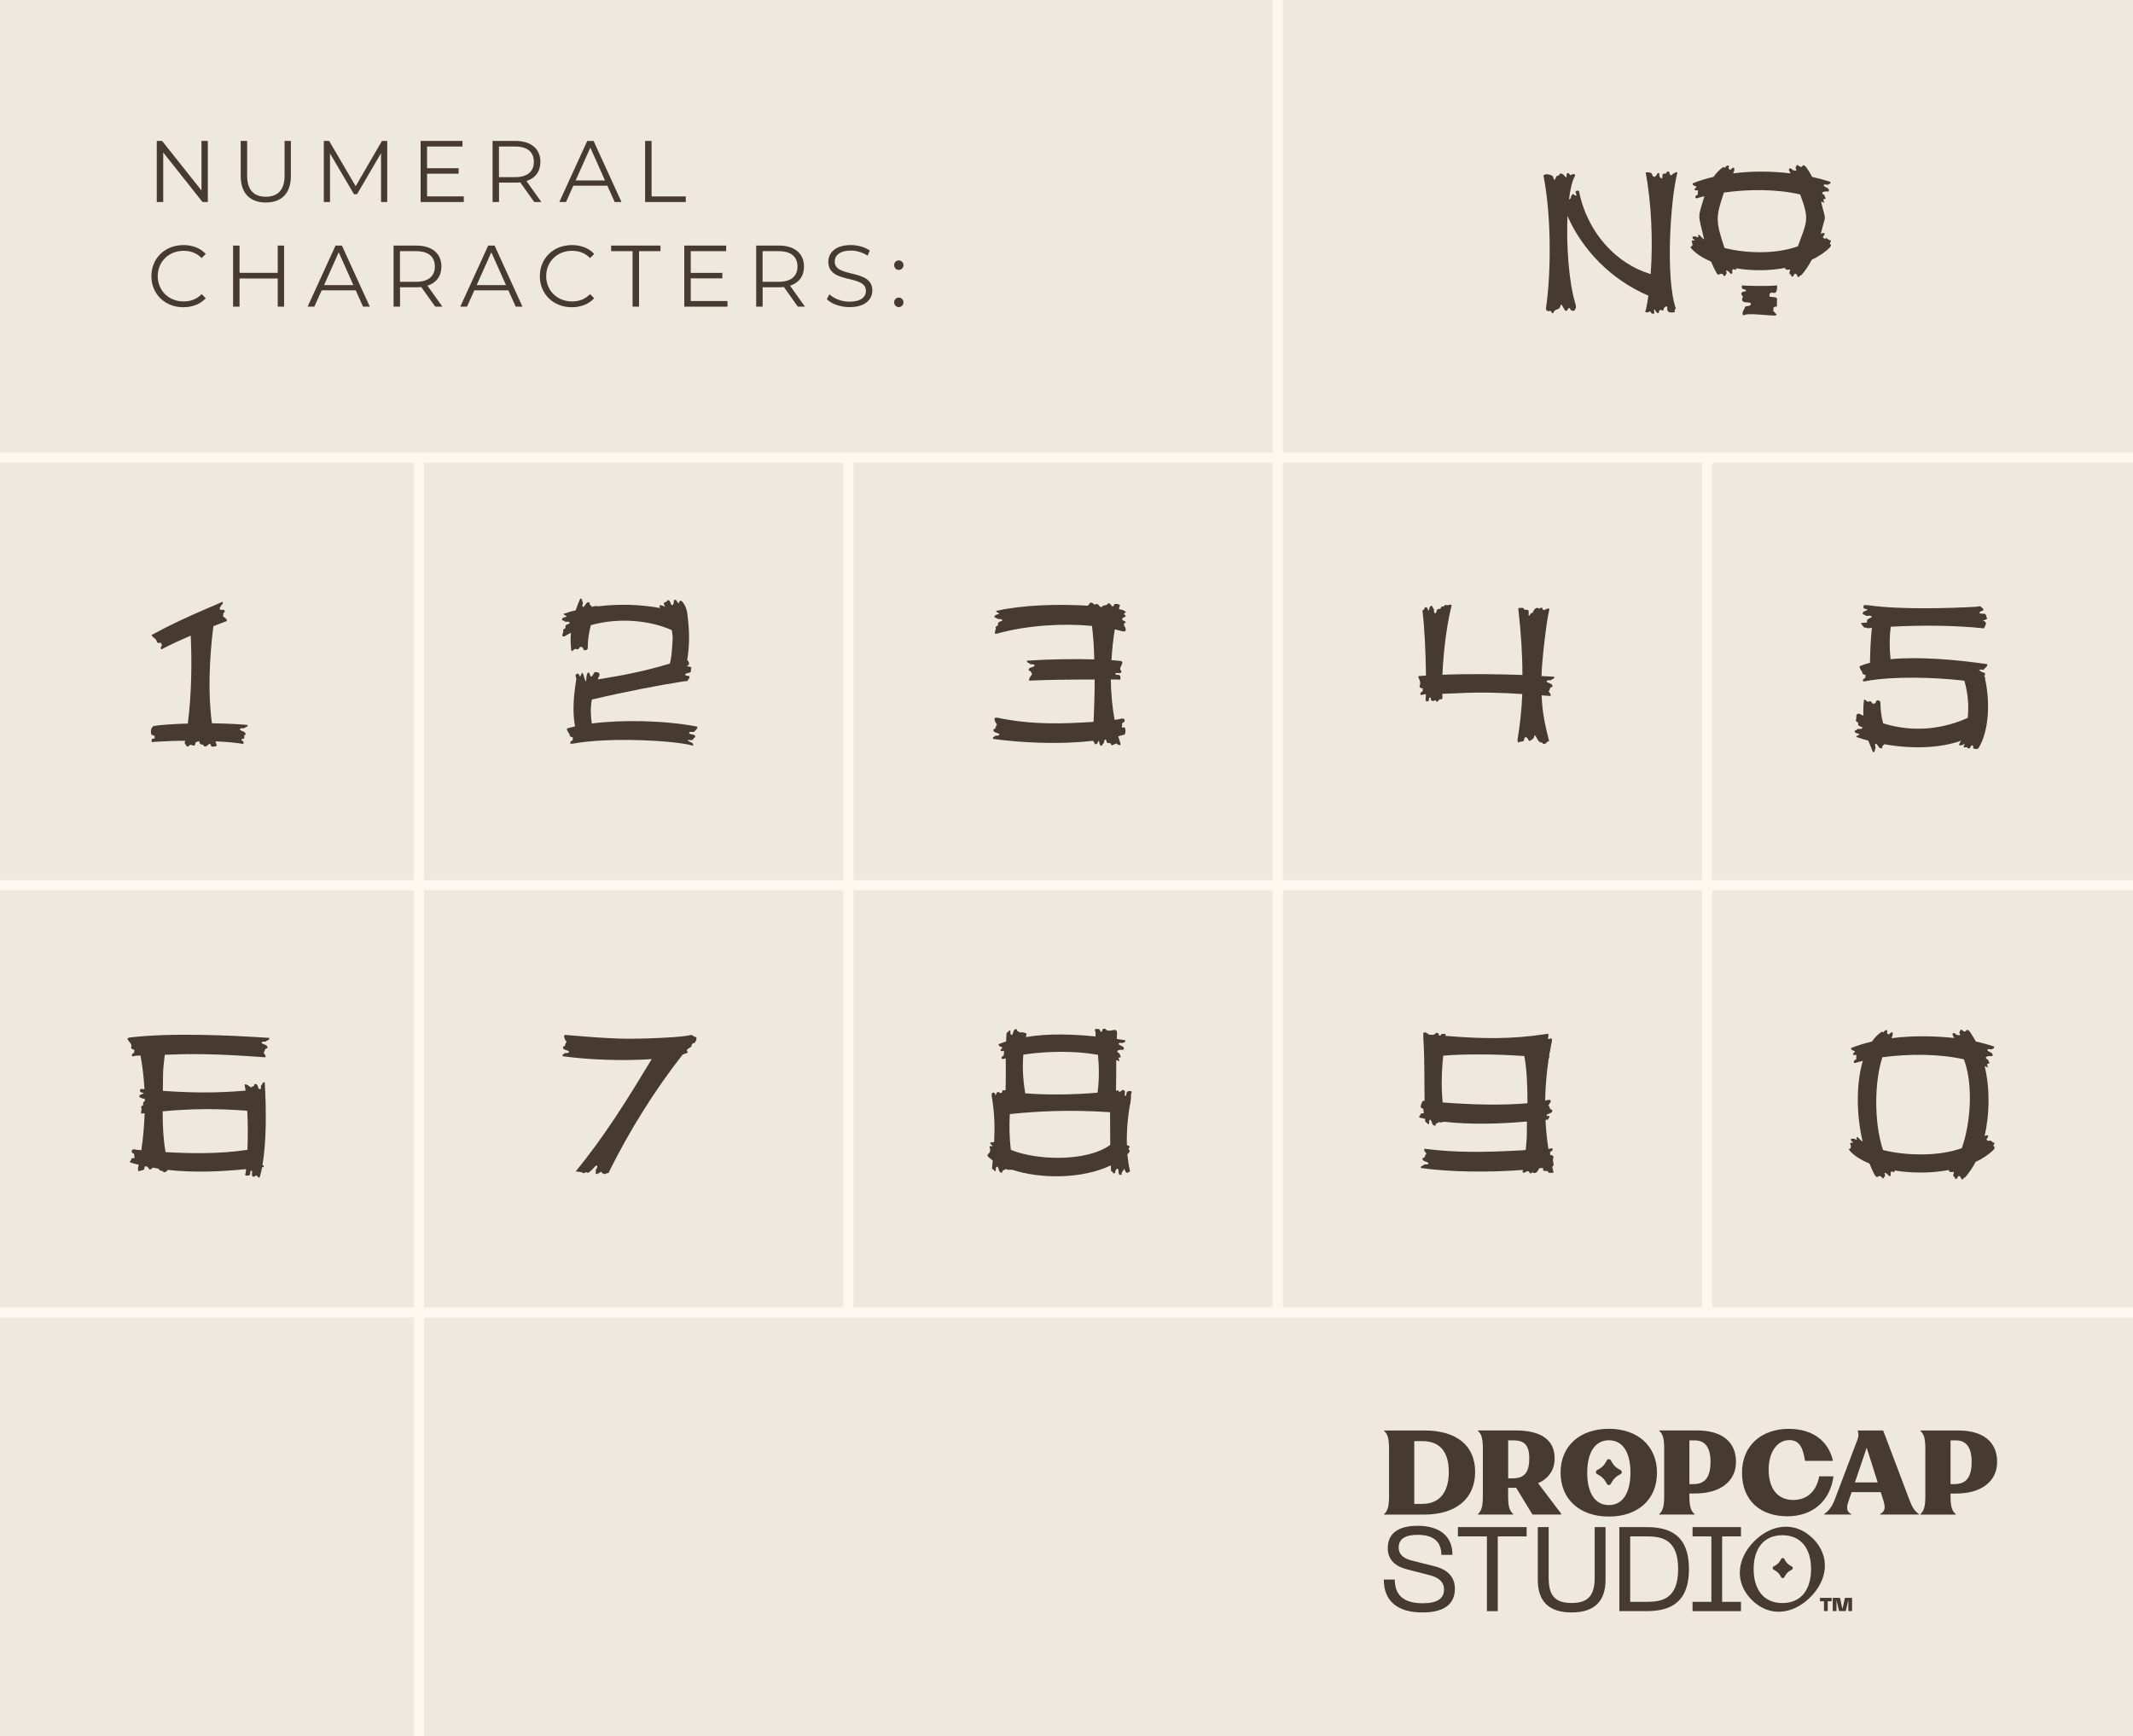 <?xml version="1.0" encoding="UTF-8"?><svg xmlns="http://www.w3.org/2000/svg" viewBox="0 0 420.4 342.28"><defs><style>.cls-1{fill:none;stroke:#fdf8ef;stroke-miterlimit:10;stroke-width:2px;}.cls-2{fill:#efe8df;}.cls-3{fill:#463a31;}</style></defs><g id="Background"><rect class="cls-2" width="420.4" height="342.28"/><path class="cls-3" d="M40.96,27.78v12.04h-1.05l-7.74-9.77v9.77h-1.27v-12.04h1.05l7.76,9.77v-9.77h1.25Z"/><path class="cls-3" d="M47.44,34.68v-6.9h1.27v6.84c0,2.85,1.34,4.16,3.68,4.16s3.7-1.31,3.7-4.16v-6.84h1.24v6.9c0,3.46-1.86,5.24-4.94,5.24s-4.95-1.79-4.95-5.24Z"/><path class="cls-3" d="M76.32,27.78v12.04h-1.22v-9.63l-4.73,8.1h-.6l-4.73-8.05v9.58h-1.22v-12.04h1.05l5.23,8.92,5.18-8.92h1.05Z"/><path class="cls-3" d="M91.41,38.72v1.1h-8.51v-12.04h8.25v1.1h-6.98v4.28h6.22v1.08h-6.22v4.47h7.24Z"/><path class="cls-3" d="M105.29,39.82l-2.75-3.87c-.31.03-.62.05-.96.05h-3.23v3.82h-1.27v-12.04h4.51c3.06,0,4.92,1.55,4.92,4.13,0,1.89-1,3.22-2.75,3.78l2.94,4.13h-1.39ZM105.22,31.91c0-1.93-1.27-3.03-3.68-3.03h-3.2v6.04h3.2c2.41,0,3.68-1.12,3.68-3.01Z"/><path class="cls-3" d="M119.71,36.6h-6.71l-1.44,3.22h-1.32l5.5-12.04h1.25l5.5,12.04h-1.34l-1.44-3.22ZM119.24,35.57l-2.89-6.47-2.89,6.47h5.78Z"/><path class="cls-3" d="M127.15,27.78h1.27v10.94h6.74v1.1h-8.01v-12.04Z"/><path class="cls-3" d="M29.84,54.43c0-3.52,2.68-6.12,6.31-6.12,1.75,0,3.34.58,4.4,1.75l-.81.81c-.98-1-2.18-1.43-3.56-1.43-2.91,0-5.09,2.13-5.09,4.99s2.18,4.99,5.09,4.99c1.38,0,2.58-.43,3.56-1.44l.81.81c-1.07,1.17-2.65,1.77-4.42,1.77-3.61,0-6.29-2.6-6.29-6.12Z"/><path class="cls-3" d="M55.99,48.41v12.04h-1.25v-5.55h-7.53v5.55h-1.27v-12.04h1.27v5.37h7.53v-5.37h1.25Z"/><path class="cls-3" d="M70.11,57.23h-6.71l-1.45,3.22h-1.32l5.5-12.04h1.26l5.5,12.04h-1.34l-1.44-3.22ZM69.65,56.2l-2.89-6.47-2.89,6.47h5.78Z"/><path class="cls-3" d="M85.78,60.45l-2.75-3.87c-.31.03-.62.05-.96.05h-3.23v3.82h-1.27v-12.04h4.51c3.06,0,4.92,1.55,4.92,4.13,0,1.89-1,3.22-2.75,3.78l2.94,4.13h-1.39ZM85.71,52.54c0-1.93-1.27-3.03-3.68-3.03h-3.2v6.04h3.2c2.41,0,3.68-1.12,3.68-3.01Z"/><path class="cls-3" d="M100.2,57.23h-6.71l-1.45,3.22h-1.32l5.5-12.04h1.26l5.5,12.04h-1.34l-1.44-3.22ZM99.73,56.2l-2.89-6.47-2.89,6.47h5.78Z"/><path class="cls-3" d="M106.4,54.43c0-3.52,2.68-6.12,6.31-6.12,1.75,0,3.34.58,4.4,1.75l-.81.81c-.98-1-2.18-1.43-3.56-1.43-2.91,0-5.09,2.13-5.09,4.99s2.18,4.99,5.09,4.99c1.38,0,2.58-.43,3.56-1.44l.81.81c-1.07,1.17-2.65,1.77-4.42,1.77-3.61,0-6.29-2.6-6.29-6.12Z"/><path class="cls-3" d="M124.68,49.51h-4.23v-1.1h9.73v1.1h-4.23v10.94h-1.27v-10.94Z"/><path class="cls-3" d="M143.38,59.35v1.1h-8.51v-12.04h8.25v1.1h-6.98v4.28h6.23v1.08h-6.23v4.47h7.24Z"/><path class="cls-3" d="M157.25,60.45l-2.75-3.87c-.31.03-.62.05-.96.05h-3.23v3.82h-1.27v-12.04h4.5c3.06,0,4.92,1.55,4.92,4.13,0,1.89-1,3.22-2.75,3.78l2.94,4.13h-1.39ZM157.18,52.54c0-1.93-1.27-3.03-3.68-3.03h-3.2v6.04h3.2c2.41,0,3.68-1.12,3.68-3.01Z"/><path class="cls-3" d="M162.97,58.99l.5-.98c.86.84,2.39,1.46,3.97,1.46,2.25,0,3.23-.95,3.23-2.13,0-3.3-7.41-1.27-7.41-5.73,0-1.77,1.38-3.3,4.44-3.3,1.36,0,2.77.4,3.73,1.07l-.43,1.01c-1.03-.67-2.24-1-3.3-1-2.2,0-3.18.98-3.18,2.18,0,3.3,7.41,1.31,7.41,5.69,0,1.77-1.41,3.28-4.49,3.28-1.81,0-3.58-.64-4.47-1.56Z"/><path class="cls-3" d="M176.23,52.26c0-.53.41-.93.91-.93s.93.4.93.93-.43.95-.93.95-.91-.41-.91-.95ZM176.23,59.59c0-.53.41-.93.91-.93s.93.4.93.93-.43.95-.93.95-.91-.41-.91-.95Z"/><line class="cls-1" x1="82.58" y1="90" x2="82.58" y2="342.28"/><line class="cls-1" x1="167.21" y1="90" x2="167.21" y2="258.85"/><line class="cls-1" x1="251.84" y1="0" x2="251.84" y2="258.85"/><line class="cls-1" x1="336.47" y1="90" x2="336.47" y2="258.85"/><line class="cls-1" x1="420.52" y1="90.23" y2="90.23"/><line class="cls-1" x1="420.52" y1="174.48" y2="174.48"/><line class="cls-1" x1="420.52" y1="258.73" y2="258.73"/><path class="cls-3" d="M290.74,290.15c0-5.25-3.72-8.17-9.98-8.17h-7.95v.11c.77.63.96,1.71.96,3.55v9.26c0,1.82-.2,2.91-.96,3.55v.11h7.88c6.26,0,10.05-3.13,10.05-8.41ZM280.34,296.45h-1.6v-12.37h1.6c3.35,0,5.21,1.97,5.21,6.09s-1.95,6.28-5.21,6.28Z"/><path class="cls-3" d="M317.1,298.95c5.69,0,9.48-3.35,9.48-8.63s-3.79-8.67-9.48-8.67-9.52,3.35-9.52,8.63,3.79,8.67,9.52,8.67ZM317.1,283.91c2.76,0,4.25,2.43,4.25,6.37s-1.49,6.41-4.25,6.41-4.27-2.43-4.27-6.37,1.49-6.41,4.27-6.41Z"/><path class="cls-3" d="M352.24,298.9c5.04,0,8.47-3.02,9.13-7.88h-2.82c-.5,2.85-2.32,4.66-5.1,4.66-2.98,0-4.86-2.08-4.86-6,0-3.22,1.53-5.8,4.07-5.8,2.19,0,2.72,1.8,3.1,4.09h5.51c-.96-4.2-4.33-6.31-8.71-6.31-5.23,0-9.22,3.15-9.22,8.65s3.63,8.58,8.91,8.58Z"/><path class="cls-3" d="M361.59,295.66c-.55,1.47-1.31,2.3-2.08,2.8v.09h5.36v-.09c-.94-.48-1.01-1.23-.5-2.67l.57-1.66h5.74l.55,1.75c.37,1.25.35,2.06-.66,2.56v.11h7.64v-.11c-.79-.48-1.36-1.4-1.8-2.58l-5.25-13.88h-5.04c.2.48.24,1.07.02,1.69l-4.55,12ZM367.91,285.37l2.17,6.85h-4.49l2.32-6.85Z"/><path class="cls-3" d="M385.91,281.98h-7.4v.11c.77.63.96,1.71.96,3.55v9.26c0,1.82-.2,2.91-.96,3.55v.11h6.94v-.11c-.81-.63-1.01-1.73-1.01-3.55v-.49h1.12c4.82,0,8.06-2.29,8.06-6.24s-2.76-6.19-7.71-6.19ZM385.23,292.55h-.79v-8.62h1.05c2.04,0,3.11,1.38,3.11,4.24,0,3.26-1.27,4.38-3.37,4.38Z"/><path class="cls-3" d="M298.25,298.44c-.81-.63-1.01-1.73-1.01-3.55v-1.61h1.12c.16,0,.31,0,.46-.01l3.22,5.28h5.65v-.18l-4.54-5.99c2.04-.93,3.26-2.57,3.26-4.89,0-3.72-2.76-5.52-7.71-5.52h-7.4v.11c.77.63.96,1.71.96,3.55v9.26c0,1.82-.2,2.91-.96,3.55v.11h6.94v-.11ZM297.25,283.93h1.05c2.04,0,3.11.84,3.11,3.57,0,3.12-1.27,3.92-3.37,3.92h-.79v-7.5Z"/><path class="cls-3" d="M333.98,298.44c-.81-.63-1.01-1.73-1.01-3.55v-.49h1.12c4.82,0,8.06-2.29,8.06-6.24s-2.76-6.19-7.71-6.19h-7.4v.11c.77.63.96,1.71.96,3.55v9.26c0,1.82-.2,2.91-.96,3.55v.11h6.94v-.11ZM332.97,283.93h1.05c2.04,0,3.11,1.38,3.11,4.24,0,3.26-1.27,4.38-3.37,4.38h-.79v-8.62Z"/><path class="cls-3" d="M314.78,290.58l.36.2c.57.31,1.04.78,1.36,1.36l.2.36c.17.31.62.31.79,0l.2-.36c.31-.57.78-1.04,1.36-1.36l.36-.2c.31-.17.31-.62,0-.79l-.36-.2c-.57-.31-1.04-.78-1.36-1.36l-.2-.36c-.17-.31-.62-.31-.79,0l-.2.36c-.31.57-.78,1.04-1.36,1.36l-.36.2c-.31.17-.31.62,0,.79Z"/><path class="cls-3" d="M280.35,317.85c-5.03,0-7.61-2.33-7.61-6.49h2.16c0,3.17,1.86,4.68,5.5,4.68,2.87,0,4.21-.92,4.21-2.75,0-1.29-.85-2.28-2.77-2.77l-4.63-1.2c-2.61-.68-3.69-2.19-3.69-4.16,0-2.87,2.07-4.39,5.87-4.39,4.51,0,6.88,2.16,6.88,5.73h-2.19c0-2.63-1.57-3.95-4.7-3.95-2.42,0-3.71.82-3.71,2.51,0,1.17.7,2.07,2.51,2.54l4.58,1.15c2.68.68,3.99,2.23,3.99,4.42,0,2.96-2,4.68-6.41,4.68Z"/><path class="cls-3" d="M300.89,301.03v1.83h-5.69v14.73h-2.14v-14.73h-5.71v-1.83h13.53Z"/><path class="cls-3" d="M303.09,301.03h2.14v9.96c0,3.31,1.06,5,4.51,5s4.56-1.69,4.56-5v-9.96h2.14v10.41c0,4.14-2.14,6.41-6.7,6.41s-6.65-2.28-6.65-6.41v-10.41Z"/><path class="cls-3" d="M319.16,301.03h5.33c4.09,0,8.39,1.15,8.39,8.27s-4.3,8.29-8.39,8.29h-5.33v-16.56ZM324.5,315.76c2.94,0,6.25-.47,6.25-6.46s-3.34-6.44-6.25-6.44h-3.2v12.9h3.2Z"/><path class="cls-3" d="M343.13,301.03v1.83h-3.71v12.9h3.71v1.83h-9.54v-1.83h3.71v-12.9h-3.71v-1.83h9.54Z"/><path class="cls-3" d="M357.34,303.3c3.46,3.48,2.89,8.13-.54,11.55-3.45,3.43-8.1,3.99-11.56.51-3.46-3.48-2.91-8.15.54-11.58,3.43-3.41,8.1-3.95,11.56-.47ZM351.29,316c3.81,0,5.66-2.8,5.66-6.7s-1.86-6.67-5.66-6.67-5.66,2.8-5.66,6.67,1.86,6.7,5.66,6.7Z"/><path class="cls-3" d="M361.01,315.65h-.78v1.92h-.74v-1.92h-.78v-.67h2.3v.67ZM362.66,314.98l.47,2.22.49-2.22h1.41v2.59h-.74v-2.16l-.5,2.16h-1.33l-.5-2.16v2.16h-.74v-2.59h1.43Z"/><path class="cls-3" d="M349.56,309.41l.28.16c.45.24.81.61,1.06,1.06l.16.28c.13.24.48.24.61,0l.16-.28c.24-.45.61-.81,1.06-1.06l.28-.16c.24-.13.24-.48,0-.61l-.28-.16c-.45-.24-.81-.61-1.06-1.06l-.16-.28c-.13-.24-.48-.24-.61,0l-.16.28c-.24.45-.61.81-1.06,1.06l-.28.16c-.24.13-.24.48,0,.61Z"/></g><g id="Layer_3"><path class="cls-3" d="M48.13,143.54c-.29.08-.82-.16-.86.29.37.37,1.35.33,1.07,1.07-.57-.08.33.86-.74.78-.12.49.66.25.33.98-1.19-.25-3.11-.41-5.45-.53.08.29.16.57.25.86-.25.16-.78.29-1.07.12-.2-.16-.04-.41-.33-.49-.37.12-.62.7-1.11.49-.16-.66-.86.04-.94-.98-1.52.08-.12,1.31-1.72.66-.29.08-.41.61-.82.25-.04-.25-.45-.37-.29-.86l.04-.16c-1.97,0-4.01.08-6.02.21-.37.04-.49.12-.57-.04-.12-.57.21-.62.57-.62.08-.04-.04-.45,0-.53-.33-.08-.74-.16-.7-.57-.12-.86.25-1.07.45-1.35,1.52-.25,4.02-.41,6.8-.49.74-5.82.82-12.14.57-17.34-1.72.74-3.52,1.56-5.29,2.46-.33.16-.41.33-.53.21-.37-.45.49-.7-.04-1.07.04-.08.04-.12.04-.21-.33.04-.74.21-.9-.25.08-.45-1.07-.94-.98-1.27,3.93-2.13,6.72-3.4,11.27-5.37,0-.04.04-.08.08-.08,0,0,.04,0,.04.04l2.54-1.11c.37.37-.29.57-.29.9-.21.21-.29.21-.16.62.53.21.86-.29.94.49-.57.21-.12.53-.41.82.33.21.86.57.82.94-.82.33-1.72.66-2.66,1.02-.78,6.07-1.11,13.24-.29,19.15,2.5.04,4.92.12,7.01.33.16.45-.49.37-.66.66Z"/><path class="cls-3" d="M52.42,205.3c-.29.12-.82-.12-.86.29.37.41,1.35.29,1.11,1.07-.61-.04-.37.66-.74.82.21.29.53.66.37.94-5.74-.41-11.96-.82-18.97-.53l-.86.04c-.08.7-.16,1.44-.25,2.3-.12,1.11-.08,3.12-.12,4.8,5.04.37,10.32.49,16.31-.04-.08-.41-.12-.82-.2-1.19.33-.21,1.02.41,1.31.61.16-.41.66-.12.61-.7.7-.21.66.57.9.98l.37-.04c.08-.16,0-.49.04-.66.33-.16.25-.82.74-.62.33,5.62.33,11.81-.45,16.28.16.08.33.08.21.41l-.29.04c-.12.66-.25,1.23-.41,1.8-.25.86-.61-.78-1.07.08-.74-.08-.45-.33-.49-1.07,0-.16-.33-.29-.33.12,0,.78-.37.74-.9.7-.16-.08-.16-.21-.04-.53q.08-.25.08-.74c-4.88.49-10.2.74-15.4.16-.21.12-.33.45-.61.45-.25.04-.37-.08-.45-.25-.41.04-.66-.21-.82-.45-.37-.08-.74-.12-1.07-.21-.08.08-.21.16-.29.25-.49.37-.53-.16-.78-.41l-.45-.12c-.08.08-.21.25-.16.37-.04.62-.74.37-1.02.62-.2.12-.25-.21-.25-.49.04-.25.08-.53.16-.78-.57-.12-1.15-.29-1.68-.45-.2-.25.12-.33.21-.53-.08-.45.37-.25.66-.37-.04-.04-.04-.41-.12-.45.29-.53-.61-.37-.45-.9.04-.21.16-.41.53-.33.16.04.57.12,1.35.16.37-2.42.57-4.88.66-7.3-.37.04-.61.12-.61.12-.29-.29.21-.98-.12-1.27.04-.33.57-.33.45-.7-.08-.25.08-.41.33-.53l-.04-.49c-.21,0-.49.08-.66-.16-.16-.04-.33,0-.41-.21,0-.49.57-.45.9-.66-.21-.25-.82-.08-.74-.53-.04-.41.12-.37.86-.29-.12-2.25-.37-4.47-.78-6.64-.61,0-1.02.04-1.15.08-.33.12-.45.12-.53-.04-.16-.57.7-.41.41-.98.08-.04.08-.08.12-.16-.33-.12-.74-.16-.7-.57.45-.78-1.6-1.72-.21-1.89,8.19-.98,20.08-.41,27.41.08.21.49-.45.41-.61.7ZM48.73,218.95c-6.23-.45-10.98-.41-16.67.12,0,3.24.16,5.74.57,8.04,5.12.29,10.65.37,16.14-.45.08-2.21.12-5-.04-7.71Z"/><path class="cls-3" d="M136.77,144.28c-.29.08-.9-.2-.98.25.37.37,1.47.12,1.19.86-.57-.04.12.74-1.39.45-.08.49,1.31.41.98,1.15-3.2-.98-16.35-1.76-23.6-.41-.37.04-.49.08-.57-.08-.12-.53.74-.41.45-.94.08-.04.08-.12.12-.16-.33-.12-.74-.16-.7-.62-.08-.21-.7-.9-.49-1.19.45-.12.98-.29,1.56-.41-.49-2.5-.37-5.62.25-9.31-.04-.45-.29-.7,0-.98.12-.21.33-.04.49,0,.08.16.2.7.37.29.16-.21.12-.62.41-.49.16.29.41,1.39.57,1.6h.08s.04-.16.04-.37c.04-1.35.49-1.8.74-.86.29.98.82-.74.98-.57.25,0,1.07-.04.86.7-.12.25-.25.49-.33.74,4.63-.74,9.1-1.56,14.22-3.12.29-1.02.41-2.34.53-4.43.08-.74,0-1.48-.16-2.17-4.1-1.85-10.2-2.58-15.94-.98-.41,1.56-.61,3.08-.61,4.43.04.41-.33.49-.49.53-.57.04-.25-.78-.86-.62-.04-.08-.08-.08-.12-.12-.2.29-.33.66-.74.53-.33-.33-.86.57-1.02.33-.16-1.27-.2-2.42-.08-3.57-.45.21-.86.45-1.27.7-.94.16,0-.9-.29-1.19.04-.33.57-.29.49-.66s.25-.49.53-.57c.08-.08.33-.04.29-.29-.29-.41-.82.08-1.11-.37-.16-.04-.37,0-.41-.21.04-.49.62-.45.94-.61.21-.04-1.15-.53-.37-.62.7-.25,1.39-.45,2.13-.61.25-.78.57-1.52.9-2.3.49-.08.29.53.53.74.04.33-.33.78.08.9.45-.25.61-1.27,1.27-.82-.16.57.37.41.41.82.33-.12.86-.29,1.19-.12,4.22-.53,8.48-.37,12.29.33-.57-1.02.62-.37.98-.25-.82-1.27.53-.7.37-1.27.74-.21.53.74.98.98.41-.12.33-.74.37-1.07.7-.12.49.57.98.66.16-1.02.78-.16.78-.16.66.86.86,1.68,1.02,3.44.21,1.97.37,4.63-.16,7.91.29.33.7.86-.12,1.23,1.15.12.94.25.86.62,0,.25,0,.49-.16.61-.45.12-.78.16-1.02.37.04.25.33.25.45.29.33.04.45,0,.45.37-.7.98-.25.57-1.27.74-4.79.74-11.96,2.13-17.99,3.57-.33,1.85-.21,3.36,0,4.72,5.98-.78,14.34-.62,20.77.61.16.49-.49.78-.66,1.07Z"/><path class="cls-3" d="M136.31,206.12c.04.49-1.43.57-.74,1.27.04.16-.61.33-1.02.49-5.49,6.97-10.45,14.97-14.34,22.76-.16.29-.16.45-.29.62-.37-.16-.49.29-.82.16-.45-.12-.49-.25-.61-.45-.33.21-.82.53-1.02.45-.16-.16-.04-.29,0-.45-.25-.49.45-.74.21-1.19-.16-.12-.25.08-.37.12-.21.25-1.31,1.48-1.56,1.27-.29-.29-.49.16-.82.08,0,0,.12-.21-1.47-.33,5.78-7.05,10.28-14.35,14.99-22.14-5.57.37-12.17.16-17.53-.57-.21-.45.2-.29.37-.61.29-.08.82.12.86-.33-.41-.37-1.39-.25-1.15-.98.57,0,.29-.7.7-.86-.25-.29-1.07-1.68.08-1.39,9.71.82,11.8.82,18.03.57,4.06-.16,5.86-.45,6.23-.57.33-.08.7.16.78.33.7-.04.49.62.12,1.19-.04.04-.66.08-.62.57Z"/><path class="cls-3" d="M221.81,123.73c.04.37.29.78-.49.74-.49-.12-1.02-.29-1.6-.41-.33,1.97-.53,4.02-.66,6.07.66.04,1.31.12,1.88.16.86.33-.74,1.48.08,1.93-.04.7-.33.41-1.07.45-.12.04-.25.33.16.33.78,0,.74.37.7.9-.08.21-.21.04-.57.04h-1.31c.04,2.71.29,5.41.74,7.95.86-.08,1.27-.21,1.43-.25.37-.08.49.12.57.33.12.53-.74.37-.49.94-.04.04-.08.37-.08.45.29.12.74-.12.66.33.12.21.08.86-.12,1.11-.41.12-.82.21-1.23.33.12.49.29.94.41,1.39.25.74-.74.16-.78,0-.33.25-.49.16-.86.41-.29-.12-.21-.53-.57-.45-.37.04-.49-.08-.53-.37-.08-.08,0-.33-.25-.33-.41.25,0,.62-.49.86-.04.12-.04.33-.25.37-.49-.08-.37-.66-.49-.98-.33.12-.21.78-.7.66-.33-.12-.16-.57-.57-.66-6.6.78-14.13.37-19.58-.37-.2-.45.21-.29.37-.61.29-.12.82.12.86-.33-.41-.37-1.39-.25-1.15-.98.57,0,.29-.7.7-.86-.25-.29-1.07-1.64.08-1.39,7.13,1.48,13.4,1.15,18.72.82l.21-.04c.12-2.62.21-5.49.21-8.32-4.3,0-9.01.04-12.91.21-.16-.33.41-1.02.62-1.31-.37-.16-.08-.66-.66-.61-.29-.74.74-.62,1.11-.98-.04-.45-.57-.25-.86-.33-.16-.33-.82-.25-.61-.7,4.47-.29,9.22-.37,13.23-.25-.04-2.42-.21-4.71-.45-6.6-5.61-.53-12.7-.16-18.72,1.52-.94.21,0-.86-.29-1.19.04-.33.57-.29.49-.66-.08-.33.25-.49.53-.57.08-.08.33-.04.33-.25-.29-.41-.86.04-1.15-.41-.16-.04-.37,0-.41-.21.04-.49.61-.45.94-.62.21-.04-1.15-.53-.37-.61,4.83-1.11,11.96-1.35,17.86-.98.08-.2.29-.29.33-.49.45-.37.74.21,1.02.29.49-.37.78.08,1.02.41l.41.04c.08-.49.98-.12,1.15-.7.53-.12.57.45.94.61.29-.08.16-.33.37-.45.29-.16.82,0,1.07.16-.08.25-.16.53-.21.82.21.04.45.08.66.12.37.12.7.41.7.41-.04.33-.45.12-.33.49.61.41.16.49-.12.62-.08.08-.33.16-.25.41.29.37.37.12.74.53.16.04-.9.04-.12,1.07Z"/><path class="cls-3" d="M222.71,217.72c-.33,1.84-.7,4.8-.61,7.95.08.08.16.12.25.16.82.25-.29.45.25.9.21.21-.08.37-.16.57-.08.08-.16.16-.25.25.12,1.15.29,2.26.53,3.32-.33.21-.74.82-1.11-.49-.21.41-.61.62-.57,1.19-.78.25-.45-.74-.7-1.19-.45-.08-.53.62-.62.9-.33.16-.29-.25-.74-.45l-.04-1.11c-5.65,2.71-13.85,2.71-19.46.86-.49.04-1.11,0-1.31-.16-.16.37-.66.08-.61.7-.74.25-.62-.78-.98-1.15-.45.04-.25.57-.33.86-.33.12-.25-.25-.74-.45l.16-1.6c-.33-.25-.61-.49-.9-.74-.57-.74.82-.45.25-1.93.08-.33.45-.08.66-.2-.16-.21-.57-.33-.49-.66.12-.12.21-.04.33-.04.16-.12.29-.08.41,0,.16-2.99.12-5.78-.49-9.27,0-.49.12-.45.25-.57.7.04.29.49.49.49.12,0,.29-.57.45-.61.33,0,.57.41.86.08,0-.04,0-.08.04-.12-.04-.33.08-.29.66-.29.08-2.58.04-4.18.04-6.31l-.25.08c-.37.08-.49.12-.57-.04-.16-.57.7-.41.41-.98.08-.04.08-.37.08-.45-.29-.12-.74.16-.7-.29.98-.82-.49-.33-.37-1.11.49-.16.98-.37,1.47-.53.04-.49.04-1.07.08-1.68.49-.21.41-.57.74-.45.08.29-.12.82.33.86.37-.37.2-1.35.98-1.11-.04.57.45.29.62.66.29-.21.98,0,1.31.2-.08.21-.12.41-.16.66,4.38-.74,9.18-.57,13.73-.12-.04-.7.04-.66-.04-.94-.12-.33-.16-.45.04-.53.53-.04.78-.04.9.33.16.37.25.25.33.16.25-.37-.12-.49.62-.57.86,1.11,2.25-.49,2.38.78,0,.45-.04.86-.04,1.27.53.08,1.11.16,1.64.25.16.49-.21.25-.41.53-.29.08-.78-.21-.9.21.33.41,1.35.45.98,1.15-.57-.08-1.92.08-.78.74.04.12.16.37.25.66.04.12-.45.08-.45.21.04.33.45.78-.08.53-.12-.04-.25-.08-.37-.16,0,2.01,0,3.69-.04,6.07l.21-.04c.49-.04.37.12.33.29.25-.04.49-.12.7-.41.74.08.45.33.49,1.07,0,.12.29.25.29-.12.04-.78.41-.74.94-.7.16.08.16.21.04.53-.12.37.08.21-.21,2.13ZM218.78,219.24c-7.87-.53-14.17-.21-19.75.37-.12,2.01-.12,4.51.21,7.05,5,2.09,14.95,2.42,19.58-.98-.04-2.21,0-4.02-.04-6.44ZM201.69,207.88c-.25,2.95.04,5.62.37,7.63,3.81.33,9.22.33,14.26-.12.37-2.71.29-5.33.08-7.46-4.42-.82-10.2-.74-14.71-.04Z"/><path class="cls-3" d="M305.69,134.07c-.29.12-.82-.12-.86.29.37.41,1.35.33,1.11,1.07-.61-.04-.37.66-.74.82.2.29.57.66.37.94l-1.72-.12c.12,3.53.74,6.15,1.48,9.06-.41-.12-.53.49-.94.53-.21.04-.37-.12-.45-.29-.66.04-.9-.62-1.15-1.07-.08-.12-.25-.45-.41-.29.04.45-.29.7-.61.9-.7.53-.45-.7-1.15-.57-.12.04-.29.25-.21.41-.04.62-.74.33-1.07.57-.2.12-.25-.21-.25-.45.49-2.95.82-5.94.94-9.06-3.93-.25-7.99-.41-12.74-.16-.98.04-2.05.08-3.03.12,0,.25.04.53.04.78-.04.37-.25.29-.45.29s-.45.49-.66.49-.08-.29-.29-.29c-.25,0-.25.21-.61.12-.25-.04-.25-.16-.29-.53,0,0-.04-.41-.37.08.04.45-.12.49-.12.49-.21.04-.45.25-.53-.29.04-.33.04-.7.04-1.07-.25.04-.45.04-.53.08-.33.12-.45.12-.53-.04-.16-.57.7-.41.41-.98.08-.04.08-.08.12-.16-.33-.08-.74-.12-.7-.57.45-.78-.41-1.64-.21-1.89.49-.04.98-.08,1.47-.12-.04-4.43-.29-9.64-.7-12.83.41-.04.29-.53.61-.62.49-.12.37.53.66.66.12-.33.04-.9.53-.94.25.04.16.21.25.37.45.29,0,.86.45,1.11.21.04.16-.21.25-.29.04-.29.21-.66.53-.57.41.04.33-.45.62-.53.37.25.49-.49.78-.25.29.2,1.31-.45,1.02.29-.98,3.98-1.56,9.06-1.76,13.45,5.2-.21,10.82-.12,15.77.04,0-4.1-.29-8.45-.82-13.16.33-.12.66-.04,1.02-.04.16.74,1.02-.04,1.02.7.04.25.04.49-.04.7.08.08.12.08.25.08.08-.29.29-.53.57-.53.16-.37.33-.74.7-.94.37-.16.74.37.94-.12.21,0,.29.16.33.33.08.21.29.21.57.08.25-.12.86-.45.74.08-.45,2.13-.61,3.53-.86,5.54-.16,1.23-.45,3.98-.57,5.74-.04.62-.08,1.19-.08,1.76.86.04,1.68.08,2.46.12.21.49-.45.41-.61.7Z"/><path class="cls-3" d="M305.93,229.98c.08.37.16.78.29,1.15-.33.12-.66.04-1.02.04-.16-.74-1.02.04-1.07-.66v-.29l-.78.08c-.16.37-.33.7-.66.9-.41.16-.74-.33-.94.12-.21,0-.29-.12-.37-.29-.08-.21-.29-.21-.53-.08-.25.16-.86.45-.74-.08l.04-.25c-6.92.53-14.38.41-20.08-.37-.21-.45.45-.37.61-.7.29-.08.82.16.86-.29-.37-.37-1.39-.29-1.11-1.02.57.04.33-.66.74-.82-.25-.29-.61-.66-.41-.98,6.19.82,11.96.7,18.97.33l.98-.08.12-1.35c.12-1.02.12-2.71.12-4.26-5.74.49-11.31.62-16.35.04-.37.12-.82.21-1.02.04-.16.37-.66.08-.62.7-.74.2-.66-.7-.98-1.11l-.12-.04c-.29.12-.12.57-.21.86-.33.12-.29-.25-.74-.45l-.04-.57c-.33-.08-.7-.16-1.07-.25-.25-.25.08-.33.16-.53-.04-.45.37-.21.7-.37-.04-.04-.08-.41-.12-.45.25-.57-.66-.37-.53-.9.08-.21.25-1.11.61-1.07l.16.04c-.08-4.26.04-7.5-.25-12.5.04-.25-.08-.86.04-.94.08-.04.21-.08.33-.08.16,0,.49.29.78.45l.74.04c.25-.04.45-.16.66-.41.49.04.53.2.49.53h.37c.12-.37.45-.33.86-.29.16.08.16.16.08.37,7.33.62,13.15.66,19.62-.33.37-.04.61-.08.61-.08.21.21-.04.7,0,1.03.21,0,.41,0,.53-.12.21-.12.25.21.25.45-.12.66-.29,1.31-.37,1.97v.04c0,.08-.04.16-.08.25l-.12.74s.08.12.04.21c0,.16-.04.25-.12.29-.41,2.79-.66,5.58-.7,8.32.16-.04.33-.08.49-.12,1.15-.25.37.78.12,1.07.41.16.16.9.74.82.29.78-.7.66-1.07,1.07.04.41.21.08.49.16.16.33,0,.25-.21.74l-.49.04c.08,1.97.29,3.85.57,5.74.12,0,.21-.04.25-.04.37-.12.49-.12.57.04.16.53-.74.41-.45.94-.04.08-.04.12-.08.21.33.08.74.12.7.57-.37.7.45,1.48-.29,1.8ZM300.44,208.17c-5.08-.37-11.43-.45-15.98-.08-.29,2.42-.45,5.95-.12,9.23,5.29.41,11.63.62,16.72.16,0-3.85-.16-6.68-.62-9.31Z"/><path class="cls-3" d="M391,132.02c-.29.08-.9-.21-.94.21l.04.04c.04-.16.25-.04.49.2.41.08.82.16.62.66h-.16c.16.29.25.57.21.78.94,4.14.86,10.05-1.31,13.57-.29.33-1.15.12-1.07-.12.08-.21.04-.37-.25-.45-.45.29-.12.78-.86.57.16-.57-1.31.45-.49-.86-.37.16-1.56.78-.98-.25.08-.08.16-.21.25-.37-4.01,1.44-9.55,1.72-15.16.7-.12.29-.53.2-.37.7-.66.45-.82-.53-1.27-.82-.41.16-.04.61-.08.9-.25.25-.04.86-.53.78-.33-.78-.61-1.52-.9-2.25-.7-.21-1.43-.41-2.13-.66-.78-.08.57-.57.37-.66-.33-.16-.9-.08-.94-.57.04-.21.25-.16.41-.25.29-.41.82.04,1.11-.37.04-.25-.2-.16-.29-.25-.29-.08-.62-.25-.53-.57.08-.41-.45-.37-.49-.66.29-.33-.21-1.52.74-1.31.29.12.53.25.78.37-.04-1.02-.04-2.05.12-3.12.16-.29.7.66,1.02.29.41-.12.53.29.74.57.04-.04.08-.08.12-.16.61.16.29-.66.86-.62.16.04.53.16.49.53,0,1.23.16,2.62.53,4.02,6.23,1.93,12,1.02,16.67-1.07.25-2.21.08-4.8-.66-7.34-5.65-.66-13.89-.94-19.42.08-.37.08-.49.12-.57-.04-.12-.57.74-.41.45-.98.08-.04.08-.08.12-.16-.33-.08-.74-.16-.7-.57-.08-.2-.7-.94-.49-1.19.61-.25,1.27-.49,2.01-.66.04-2.21.12-4.47.37-6.89l-.82.08c-.37-.21-.66-.12-.66-.12-.33-.33-.33-.45-.66-.78.04-.37,1.31,0,1.19-.41-.12-.37.25-.57.57-.7.08-.08.37-.04.33-.29-.37-.45-.94.12-1.31-.33-.16-.08-.37,0-.45-.25,0-.53.66-.53.98-.74-.21-.29-.9-.08-.82-.62,0-.45.21-.33,1.07-.29,6.23.9,16.14.57,21.14.29,1.02-.08.49-.37,1.39.41.08.37-.08.37-.41.45-.08.08-.37.16-.33.41.29.12.61.08,1.07.12.16.08.25.33.29.57.16.37.41.41-.7.78,1.23.29.21,1.27.25,1.52-6.23-.66-12.7-.62-18.4-.33-.25,1.89-.29,3.98-.04,6.4,5.61-.53,12.82.08,19.05.98.16.45-.49.74-.66,1.07Z"/><path class="cls-3" d="M392.93,226.66c-.98.94-2.21,1.76-3.56,2.38-.61,1.19-1.31,2.21-2.09,3.08-.29-.04-.29.37-.53.37-.37,0-.16-.74-.78-.66-.16.21-.21.62-.57.57-.12-.04-.04-.16-.08-.29-.78-.45,0-.82-.29-1.11-.49.12-1.07,0-.86-.37-3.52.66-7.42.66-10.86.08l.16.16c-.16.41-.66-.12-.74.12s-.21.21-.04.61c-.29.57-.37.12-.78-.21-.12-.08-.37-.33-.49-.12.21.41.12.49-.08.82-.49.74-.29-.7-1.27-.12-.25.16-.37-.12-.53-.29-.41-.7-.74-1.48-1.07-2.3-1.64-.7-2.99-1.52-3.89-2.54-.57-.74.61.08.08-1.39.04-.37.41-.08.61-.25-.16-.16-.57-.29-.45-.66.08-.12.21-.04.33-.04.29-.21.53.29.86.08-.33-.66.2-.33.16-.41.25.29.53.61.94.86-1.23-5.25-1.31-11.36.04-15.91-.41.12-.82.21-1.23.33-.33.12-.45.12-.53-.04-.16-.57.74-.41.45-.98.04-.04.04-.37.08-.45-.33-.08-.74.12-.7-.29,1.02-.82-.49-.33-.37-1.11,1.27-.49,2.66-.94,4.1-1.27.53-.78,1.19-1.44,1.97-1.97.37.53.37-.41.98-.25.33.08-.37.61.41.82.21-.16.37-.53.7-.37.12.08,0,.2,0,.29.16.33-.25.53-.16.82,4.1-.53,8.44-.45,12.29-.04.04-.12.12.08-.12-.25-.57-.9.33-.86.53-.41.12.04.74.25.82,0-.29-.37-.21-.45-.04-.78.29-.7.74.78,1.27-.12.21-.16.37.12.57.21.45.66.86,1.35,1.27,2.05,1.31.29,2.5.62,3.56.98.16.49-.25.29-.41.57-.33.04-.78-.25-.9.16.33.45,1.31.45.98,1.19-.57-.12-1.97.04-.86.7.08.12.21.37.29.66,0,.12-.49.08-.45.21,0,.37.41.82-.12.53-.12-.04-.25-.12-.37-.16,1.07,4.43.98,9.43,0,13.78.08,0,.16,0,.37-.16.74,0,0,.74,0,.78-.04.16.25.33.49.37.33-.29.45.12.78.25.82.25-.29.45.25.9.2.16-.04.37-.12.57ZM371.01,208.41c-1.56,4.67-1.72,12.79.12,18.29,4.55,1.15,11.06,1.27,15.53-.37,1.76-4.96,2.29-12.55.41-17.51-4.79-1.11-10.94-1.11-16.06-.41Z"/><path class="cls-3" d="M330.3,60.82c0,.12-.33.16-.25.37.16.25,0,.41-.16.37-.37.04-1.11.16-1.27-.45-.04-.29.08-.82-.25-.7-.86.33-.16,1.19-1.02.66-.53.12-.29.53-.49.66-.49-.04-.45-.45-.82-.78-.2.25.41,1.19-.53.82l-.21-.33c-.12-.16-.16,0-.37.08-.16.08-.78.16-.62-.25l.08-.2c.21-.9.37-1.85.49-2.79-7.46-3.2-13.03-9.1-15.94-15.7-.25,5.82.29,13.16,1.52,17.14.33,1.15.04,1.07-.16,1.48-.16.2-.49,0-.7-.08-.08-.12-.25-.66-.49-.29-.21.16-.21.57-.62.41-.33-.41-.82-1.76-.94-.94-.12.86-1.06.53-1.31,1.19-.29.66-.45-.08-.66-.25-.33.25-1.02.04-.86-.57,1.06-7.46.98-18.49-.49-25.95-.16-.21.45-.41.62-.37.37,0,.9.12,1.27.45,0,.29.12.49.25.7.29-.29.29-.98.86-.9.08-.12.16-.33.33-.41.53.04.78.45,1.11.82.25-.25-.16-1.15.57-.82l.2.29c.12.16.16,0,.33-.08.21-.08.82-.16.66.25-.53.9-.94,2.58-1.19,4.67.41-.21.37-.33.37-.33,0,0-.08-.29.41-.78,1.11.98.53-.29.53-.29-.12-.33.49-.45.66-.25,1.64,8.28,7.46,14.39,14.13,16.36.49-6.64.12-14.1-.98-20.05.66-.08,1.23.08,1.27.41.16.74.7.41.82.21.12-.25.21-.49.41-.49.41-.12-.12.94.74,1.07.16-.49-.21-1.11.7-.94.12-.29.37-.53.61-.41.29.25.08.82.53.7.25-.29,1.19-.86,1.15-.45-1.35,5.17-2.38,20.71-.29,26.77Z"/><path class="cls-3" d="M360.63,48.8c-.98.98-2.21,1.76-3.56,2.42-.62,1.19-1.27,2.17-2.05,3.03-.33-.04-.29.37-.57.37-.33,0-.12-.74-.74-.66-.16.21-.2.62-.57.57-.12-.04-.08-.16-.08-.29-.82-.45-.04-.82-.29-1.11-.49.12-1.02.04-.9-.33-3.2.61-6.64.61-9.75.08l.12.12c-.16.41-.66-.12-.74.12s-.2.21-.04.61c-.29.57-.37.12-.78-.21-.12-.08-.37-.33-.49-.12.21.41.12.49-.08.82-.49.74-.29-.7-1.27-.12-.25.16-.37-.12-.53-.29-.37-.7-.74-1.44-1.07-2.25-1.64-.7-2.99-1.56-3.89-2.58-.57-.74.61.08.08-1.39.04-.37.41-.08.61-.25-.16-.16-.57-.29-.45-.66.08-.12.21-.04.33-.04.29-.21.53.29.86.08-.33-.66.21-.33.16-.41.25.29.53.61.94.9-1.23-5.29-1.31-3.98.04-8.53-.41.08-.82.21-1.23.33-.33.12-.45.12-.53-.04-.16-.57.74-.41.45-.98.04-.04.04-.37.08-.45-.33-.08-.74.12-.7-.29,1.02-.82-.49-.33-.37-1.11,1.31-.53,2.7-.94,4.1-1.27.57-.78,1.19-1.48,1.97-1.97.37.53.37-.41.98-.25.33.08-.37.61.41.82.21-.16.37-.53.7-.37.12.08,0,.2,0,.29.16.33-.21.53-.16.78,3.81-.49,7.7-.41,11.27,0v-.04s0-.04-.12-.21c-.57-.9.33-.86.53-.41.12.04.7.25.78,0-.25-.37-.21-.45-.04-.78.33-.7.74.78,1.31-.12.16-.16.33.12.53.21.49.66.9,1.31,1.27,2.05,1.31.29,2.5.62,3.61.98.12.49-.25.29-.45.57-.29.04-.78-.25-.9.16.33.45,1.35.45.98,1.19-.57-.12-1.93.04-.82.7.04.12.16.37.25.66.04.12-.45.08-.45.21.04.37.41.82-.08.53-.12-.04-.25-.12-.37-.16,1.02,4.43.98,2.02-.04,6.36.12,0,.16,0,.41-.16.74,0,0,.74,0,.78-.04.16.21.33.45.37.37-.29.45.12.82.25.82.25-.29.45.25.9.21.16-.08.37-.16.57ZM339.77,37.97c-1.56,4.67-1.72,5.46.12,10.91,4.3,1.11,10.24,1.23,14.46-.33,1.8-4.96,2.33-5.21.45-10.22-4.55-1.07-10.2-1.07-15.04-.37Z"/><path class="cls-3" d="M343.93,60.48c.37-.25,1.23,0,1.15-.7-.62-.41-1.85.21-1.72-1.02.74-.12-1.23-1.15.78-1.35-.04-.74-.98.08-.82-1.15.66.08,4.93.21,6.94,0,.04,2.91-1.52.29-1.52,2.21,2.01.21,1.39.16,1.48,1.31.04,1.11-.08.41-.66.82-.08.7-.12.74.25.98.08.53.57-.04.21.62-1.97.04-5.54-.62-6.45,0-.41-.66.29-1.19.37-1.72Z"/></g></svg>